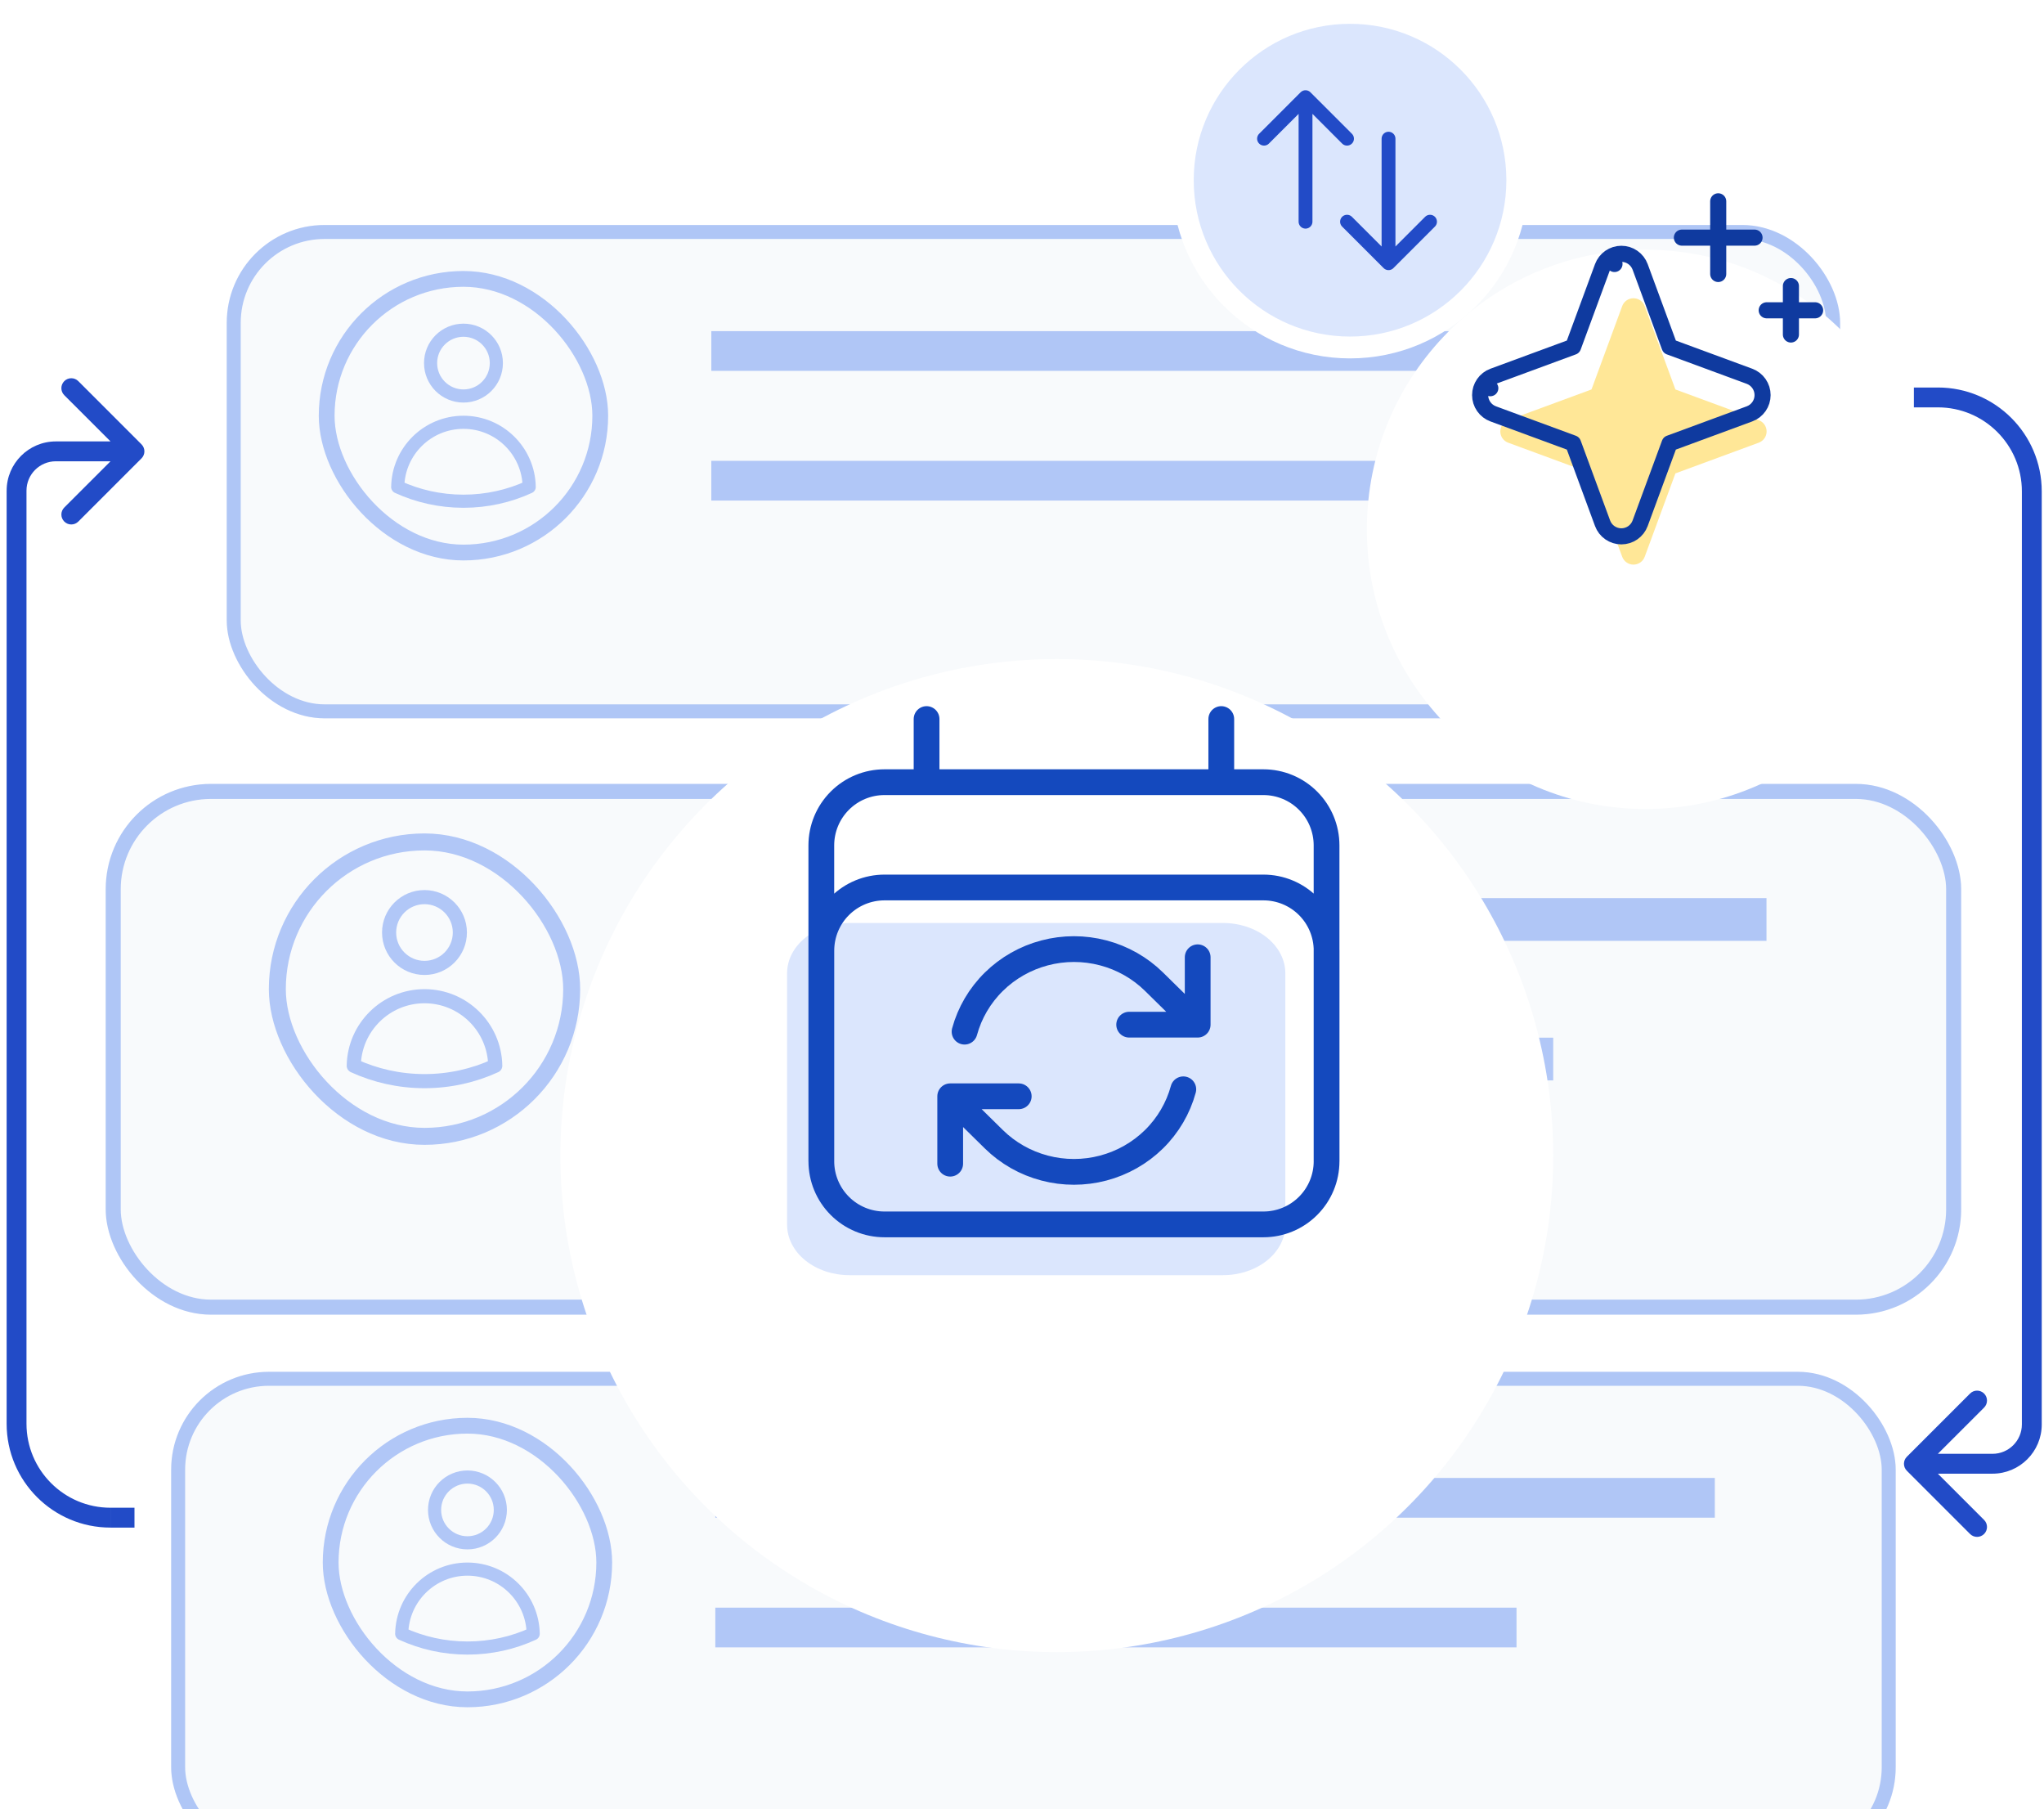 <?xml version="1.0" encoding="UTF-8"?>
<svg width="102.94" height="91.092" fill="none" version="1.1" viewBox="0 0 102.94 91.092" xmlns="http://www.w3.org/2000/svg">
 <g transform="translate(-12.816 -6.064)" clip-path="url(#clipPath3697)">
  <g filter="url(#filter0_d_271_3061)">
   <rect x="21.436" y="72.317" width="86.851" height="24.839" rx="4.928" fill="#f8fafc"/>
   <rect x="21.788" y="72.669" width="86.147" height="24.135" rx="4.575" stroke="#afc6f6" stroke-width=".704"/>
  </g>
  <g stroke="#b1c7f7">
   <path d="m38.014 82.087c0 0.915-0.741 1.656-1.656 1.656-0.915 0-1.656-0.741-1.656-1.656 0-0.914 0.741-1.656 1.656-1.656 0.914 0 1.656 0.741 1.656 1.656z" stroke-linecap="round" stroke-linejoin="round" stroke-width=".661"/>
   <path d="m33.047 88.321c0.031-1.802 1.502-3.254 3.311-3.254s3.28 1.452 3.311 3.254c-1.008 0.463-2.13 0.72-3.311 0.72-1.182 0-2.303-0.258-3.312-0.721z" stroke-linecap="round" stroke-linejoin="round" stroke-width=".661"/>
   <rect x="29.469" y="77.847" width="13.778" height="13.778" rx="6.889" stroke-width=".795"/>
  </g>
  <rect transform="matrix(-1 0 0 1 89.191 87.008)" width="40.351" height="2" fill="#b1c7f7"/>
  <rect transform="matrix(-1 0 0 1 99.178 80.477)" width="50.337" height="2" fill="#b0c6f6"/>
  <g filter="url(#filter1_d_271_3061)">
   <rect x="24.235" y="14.576" width="81.253" height="24.839" rx="4.928" fill="#f8fafc"/>
   <rect x="24.587" y="14.928" width="80.549" height="24.135" rx="4.575" stroke="#afc6f6" stroke-width=".704"/>
  </g>
  <g stroke="#b1c7f7">
   <path d="m37.813 24.346c0 0.915-0.741 1.656-1.656 1.656-0.914 0-1.656-0.741-1.656-1.656 0-0.914 0.741-1.656 1.656-1.656 0.915 0 1.656 0.741 1.656 1.656z" stroke-linecap="round" stroke-linejoin="round" stroke-width=".661"/>
   <path d="m32.846 30.58c0.031-1.802 1.502-3.254 3.311-3.254 1.81 0 3.28 1.452 3.311 3.254-1.008 0.463-2.13 0.72-3.311 0.72-1.182 0-2.303-0.258-3.312-0.721z" stroke-linecap="round" stroke-linejoin="round" stroke-width=".661"/>
   <rect x="29.268" y="20.106" width="13.778" height="13.778" rx="6.889" stroke-width=".795"/>
  </g>
  <rect transform="matrix(-1 0 0 1 88.99 29.267)" width="40.351" height="2" fill="#b1c7f7"/>
  <rect transform="matrix(-1 0 0 1 98.977 22.736)" width="50.337" height="2" fill="#b0c6f6"/>
  <g filter="url(#filter2_d_271_3061)">
   <rect x="18.139" y="42.503" width="93.445" height="26.725" rx="5.302" fill="#f8fafc"/>
   <rect x="18.518" y="42.882" width="92.688" height="25.967" rx="4.923" stroke="#afc6f6" stroke-width=".757"/>
  </g>
  <g stroke="#b1c7f7">
   <path d="m35.976 53.015c0 0.984-0.798 1.782-1.782 1.782s-1.782-0.798-1.782-1.782 0.798-1.782 1.782-1.782 1.782 0.798 1.782 1.782z" stroke-linecap="round" stroke-linejoin="round" stroke-width=".711"/>
   <path d="m30.632 59.723c0.033-1.939 1.616-3.501 3.563-3.501s3.53 1.562 3.563 3.501c-1.085 0.498-2.291 0.775-3.563 0.775-1.272 0-2.478-0.278-3.563-0.775z" stroke-linecap="round" stroke-linejoin="round" stroke-width=".711"/>
   <rect x="26.783" y="48.454" width="14.824" height="14.824" rx="7.412" stroke-width=".855"/>
  </g>
  <rect transform="matrix(-1 0 0 1 91.039 58.31)" width="43.415" height="2.152" fill="#b1c7f7"/>
  <rect transform="matrix(-1 0 0 1 101.78 51.283)" width="54.159" height="2.152" fill="#b0c6f6"/>
  <path d="m108.85 79.409c-0.196 0.195-0.196 0.512 0 0.707l3.182 3.182c0.195 0.195 0.511 0.195 0.707 0 0.195-0.195 0.195-0.512 0-0.707l-2.829-2.829 2.829-2.828c0.195-0.195 0.195-0.512 0-0.707-0.196-0.195-0.512-0.195-0.707 0zm0.353-52.834h1.208v-1h-1.208zm5.439 4.23v46.978h1v-46.978zm-1.48 48.457h-3.959v1h3.959zm1.48-1.48c0 0.817-0.663 1.48-1.48 1.48v1c1.37 0 2.48-1.11 2.48-2.479zm-4.231-51.208c2.337 0 4.231 1.894 4.231 4.23h1c0-2.889-2.342-5.23-5.231-5.23z" fill="#224bc7"/>
  <path d="m19.942 29.143c0.195-0.195 0.195-0.512 0-0.707l-3.182-3.182c-0.195-0.195-0.512-0.195-0.707 0-0.195 0.195-0.195 0.512 0 0.707l2.829 2.828-2.829 2.828c-0.195 0.195-0.195 0.512 0 0.707 0.195 0.195 0.512 0.195 0.707 0zm-0.353 52.834h-1.208v1h1.208zm-5.439-4.231v-46.978h-1v46.978zm1.48-48.457h3.959v-1h-3.959zm-1.48 1.48c0-0.817 0.662-1.48 1.48-1.48v-1c-1.369 0-2.479 1.11-2.479 2.479zm4.23 51.208c-2.336 0-4.23-1.894-4.23-4.231h-1c0 2.889 2.342 5.231 5.23 5.231z" fill="#224bc7"/>
  <g filter="url(#filter3_d_271_3061)">
   <ellipse cx="95.69" cy="24.736" rx="14.036" ry="14.08" fill="#fff"/>
  </g>
  <g clip-path="url(#clip0_271_3061)">
   <path d="m92.967 29.899-4.199-1.547c-0.116-0.043-0.216-0.12-0.286-0.221-0.07-0.101-0.108-0.222-0.108-0.345 0-0.123 0.038-0.244 0.108-0.345 0.071-0.101 0.171-0.178 0.286-0.221l4.199-1.547 1.547-4.199c0.043-0.116 0.12-0.216 0.221-0.286 0.101-0.07 0.222-0.108 0.345-0.108 0.123 0 0.244 0.038 0.345 0.108 0.101 0.071 0.178 0.171 0.221 0.286l1.547 4.199 4.199 1.547c0.115 0.043 0.215 0.12 0.286 0.221 0.07 0.101 0.108 0.222 0.108 0.345 0 0.123-0.038 0.244-0.108 0.345-0.071 0.101-0.171 0.178-0.286 0.221l-4.199 1.547-1.547 4.199c-0.043 0.116-0.12 0.216-0.221 0.286s-0.222 0.108-0.345 0.108c-0.123 0-0.244-0.038-0.345-0.108-0.101-0.071-0.178-0.171-0.221-0.286z" fill="#ffe797"/>
   <g stroke="#0f3a9f" stroke-linecap="round" stroke-linejoin="round" stroke-width=".81">
    <path d="m88.017 26.902 2e-4 1e-4 4.024 1.483 1.483 4.024v2e-4c0.071 0.193 0.2 0.36 0.37 0.478 0.169 0.118 0.37 0.181 0.577 0.181s0.407-0.063 0.577-0.181c0.169-0.118 0.298-0.285 0.369-0.478l1e-4 -2e-4 1.483-4.024 4.024-1.483v-1e-4c0.194-0.071 0.36-0.2 0.478-0.369 0.118-0.169 0.181-0.37 0.181-0.577s-0.063-0.407-0.181-0.577c-0.118-0.169-0.284-0.298-0.478-0.37l-4.024-1.483-1.483-4.024-1e-4 -2e-4c-0.071-0.193-0.2-0.36-0.369-0.478-0.169-0.118-0.37-0.181-0.577-0.181s-0.407 0.063-0.577 0.181l0.231 0.332-0.231-0.332c-0.169 0.118-0.298 0.285-0.37 0.478v2e-4l-1.483 4.024-4.024 1.483h-2e-4c-0.194 0.071-0.36 0.2-0.478 0.37l0.332 0.231-0.332-0.231c-0.118 0.169-0.181 0.37-0.181 0.577s0.063 0.407 0.181 0.577c0.118 0.169 0.285 0.298 0.478 0.369z"/>
    <path d="m99.349 16.2v3.659"/>
    <path d="m103.01 20.467v2.439"/>
    <path d="m97.519 18.028h3.659"/>
    <path d="m101.79 21.687h2.439"/>
   </g>
  </g>
  <circle cx="80.807" cy="15.136" r="8.423" fill="#dbe6fd" stroke="#fff" stroke-width="1.1"/>
  <path d="m76.475 13.046 2.09-2.09m0 0 2.09 2.09m-2.09-2.09v6.27m6.27 0-2.09 2.09m0 0-2.09-2.09m2.09 2.09v-6.27" stroke="#224bc7" stroke-linecap="round" stroke-linejoin="round" stroke-width=".697"/>
  <g filter="url(#filter4_d_271_3061)">
   <circle cx="66.039" cy="56.267" r="25" fill="#fff"/>
  </g>
  <path d="m52.455 67.734v-12.666c0-0.672 0.33-1.316 0.919-1.791 0.588-0.475 1.386-0.742 2.218-0.742h18.819c0.832 0 1.63 0.267 2.218 0.742 0.588 0.475 0.919 1.119 0.919 1.791v12.666m-25.092 0c0 0.672 0.33 1.316 0.919 1.791 0.588 0.475 1.386 0.742 2.218 0.742h18.819c0.832 0 1.63-0.267 2.218-0.742 0.588-0.475 0.919-1.119 0.919-1.791" fill="#dbe6fd"/>
  <path d="m69.683 57.655h3.451l-2.199-2.163c-0.708-0.696-1.59-1.197-2.557-1.451-0.967-0.255-1.985-0.255-2.952 2e-4 -0.967 0.255-1.849 0.756-2.557 1.452s-1.217 1.563-1.476 2.514m-0.723 6.647v-3.393m0 0h3.451m-3.451 0 2.198 2.163c0.708 0.696 1.59 1.197 2.557 1.451 0.967 0.255 1.985 0.255 2.952-2e-4s1.849-0.756 2.557-1.452 1.217-1.563 1.476-2.514m0.724-6.647v3.392" stroke="#1449be" stroke-linecap="round" stroke-linejoin="round" stroke-width="1.297"/>
  <path d="m59.48 42.267v3.18m14.842-3.18v3.18m-20.143 19.083v-15.903c0-0.844 0.335-1.652 0.932-2.249 0.596-0.597 1.405-0.932 2.249-0.932h19.083c0.844 0 1.653 0.335 2.249 0.932 0.597 0.597 0.932 1.405 0.932 2.249v15.903m-25.444 0c0 0.844 0.335 1.653 0.932 2.249 0.596 0.597 1.405 0.932 2.249 0.932h19.083c0.844 0 1.653-0.335 2.249-0.932 0.597-0.596 0.932-1.405 0.932-2.249m-25.444 0v-10.602c0-0.844 0.335-1.653 0.932-2.249 0.596-0.596 1.405-0.931 2.249-0.931h19.083c0.844 0 1.653 0.335 2.249 0.931 0.597 0.597 0.932 1.405 0.932 2.249v10.602" stroke="#1449be" stroke-linecap="round" stroke-linejoin="round" stroke-width="1.297"/>
 </g>
 <defs>
  <filter id="filter0_d_271_3061" x="5.246" y="58.942" width="119.23" height="57.219" color-interpolation-filters="sRGB" filterUnits="userSpaceOnUse">
   <feFlood flood-opacity="0" result="BackgroundImageFix"/>
   <feColorMatrix in="SourceAlpha" result="hardAlpha" values="0 0 0 0 0 0 0 0 0 0 0 0 0 0 0 0 0 0 127 0"/>
   <feOffset dy="2.816"/>
   <feGaussianBlur stdDeviation="8.095"/>
   <feComposite in2="hardAlpha" operator="out"/>
   <feColorMatrix values="0 0 0 0 0.078 0 0 0 0 0.286 0 0 0 0 0.745 0 0 0 0.05 0"/>
   <feBlend in2="BackgroundImageFix" mode="multiply" result="effect1_dropShadow_271_3061"/>
   <feBlend in="SourceGraphic" in2="effect1_dropShadow_271_3061" result="shape"/>
  </filter>
  <filter id="filter1_d_271_3061" x="8.045" y="1.201" width="113.63" height="57.219" color-interpolation-filters="sRGB" filterUnits="userSpaceOnUse">
   <feFlood flood-opacity="0" result="BackgroundImageFix"/>
   <feColorMatrix in="SourceAlpha" result="hardAlpha" values="0 0 0 0 0 0 0 0 0 0 0 0 0 0 0 0 0 0 127 0"/>
   <feOffset dy="2.816"/>
   <feGaussianBlur stdDeviation="8.095"/>
   <feComposite in2="hardAlpha" operator="out"/>
   <feColorMatrix values="0 0 0 0 0.078 0 0 0 0 0.286 0 0 0 0 0.745 0 0 0 0.05 0"/>
   <feBlend in2="BackgroundImageFix" mode="multiply" result="effect1_dropShadow_271_3061"/>
   <feBlend in="SourceGraphic" in2="effect1_dropShadow_271_3061" result="shape"/>
  </filter>
  <filter id="filter2_d_271_3061" x=".719" y="28.113" width="128.28" height="61.564" color-interpolation-filters="sRGB" filterUnits="userSpaceOnUse">
   <feFlood flood-opacity="0" result="BackgroundImageFix"/>
   <feColorMatrix in="SourceAlpha" result="hardAlpha" values="0 0 0 0 0 0 0 0 0 0 0 0 0 0 0 0 0 0 127 0"/>
   <feOffset dy="3.029"/>
   <feGaussianBlur stdDeviation="8.71"/>
   <feComposite in2="hardAlpha" operator="out"/>
   <feColorMatrix values="0 0 0 0 0.078 0 0 0 0 0.286 0 0 0 0 0.745 0 0 0 0.05 0"/>
   <feBlend in2="BackgroundImageFix" mode="multiply" result="effect1_dropShadow_271_3061"/>
   <feBlend in="SourceGraphic" in2="effect1_dropShadow_271_3061" result="shape"/>
  </filter>
  <filter id="filter3_d_271_3061" x="63.985" y=".967" width="63.41" height="63.499" color-interpolation-filters="sRGB" filterUnits="userSpaceOnUse">
   <feFlood flood-opacity="0" result="BackgroundImageFix"/>
   <feColorMatrix in="SourceAlpha" result="hardAlpha" values="0 0 0 0 0 0 0 0 0 0 0 0 0 0 0 0 0 0 127 0"/>
   <feMorphology in="SourceAlpha" radius="6.84" result="effect1_dropShadow_271_3061"/>
   <feOffset dy="7.98"/>
   <feGaussianBlur stdDeviation="12.255"/>
   <feComposite in2="hardAlpha" operator="out"/>
   <feColorMatrix values="0 0 0 0 0.078 0 0 0 0 0.286 0 0 0 0 0.745 0 0 0 0.78 0"/>
   <feBlend in2="BackgroundImageFix" result="effect1_dropShadow_271_3061"/>
   <feBlend in="SourceGraphic" in2="effect1_dropShadow_271_3061" result="shape"/>
  </filter>
  <filter id="filter4_d_271_3061" x="41.039" y="31.267" width="50" height="56.48" color-interpolation-filters="sRGB" filterUnits="userSpaceOnUse">
   <feFlood flood-opacity="0" result="BackgroundImageFix"/>
   <feColorMatrix in="SourceAlpha" result="hardAlpha" values="0 0 0 0 0 0 0 0 0 0 0 0 0 0 0 0 0 0 127 0"/>
   <feMorphology in="SourceAlpha" radius="11" result="effect1_dropShadow_271_3061"/>
   <feOffset dy="7.98"/>
   <feGaussianBlur stdDeviation="4.75"/>
   <feComposite in2="hardAlpha" operator="out"/>
   <feColorMatrix values="0 0 0 0 0.078 0 0 0 0 0.286 0 0 0 0 0.745 0 0 0 0.6 0"/>
   <feBlend in2="BackgroundImageFix" result="effect1_dropShadow_271_3061"/>
   <feBlend in="SourceGraphic" in2="effect1_dropShadow_271_3061" result="shape"/>
  </filter>
  <clipPath id="clip0_271_3061">
   <rect transform="translate(85.934 14.98)" width="19.513" height="19.513" fill="#fff"/>
  </clipPath>
  <clipPath id="clipPath3697">
   <rect x="12.816" y="6.064" width="102.94" height="91.092" fill="none"/>
  </clipPath>
 </defs>
</svg>
